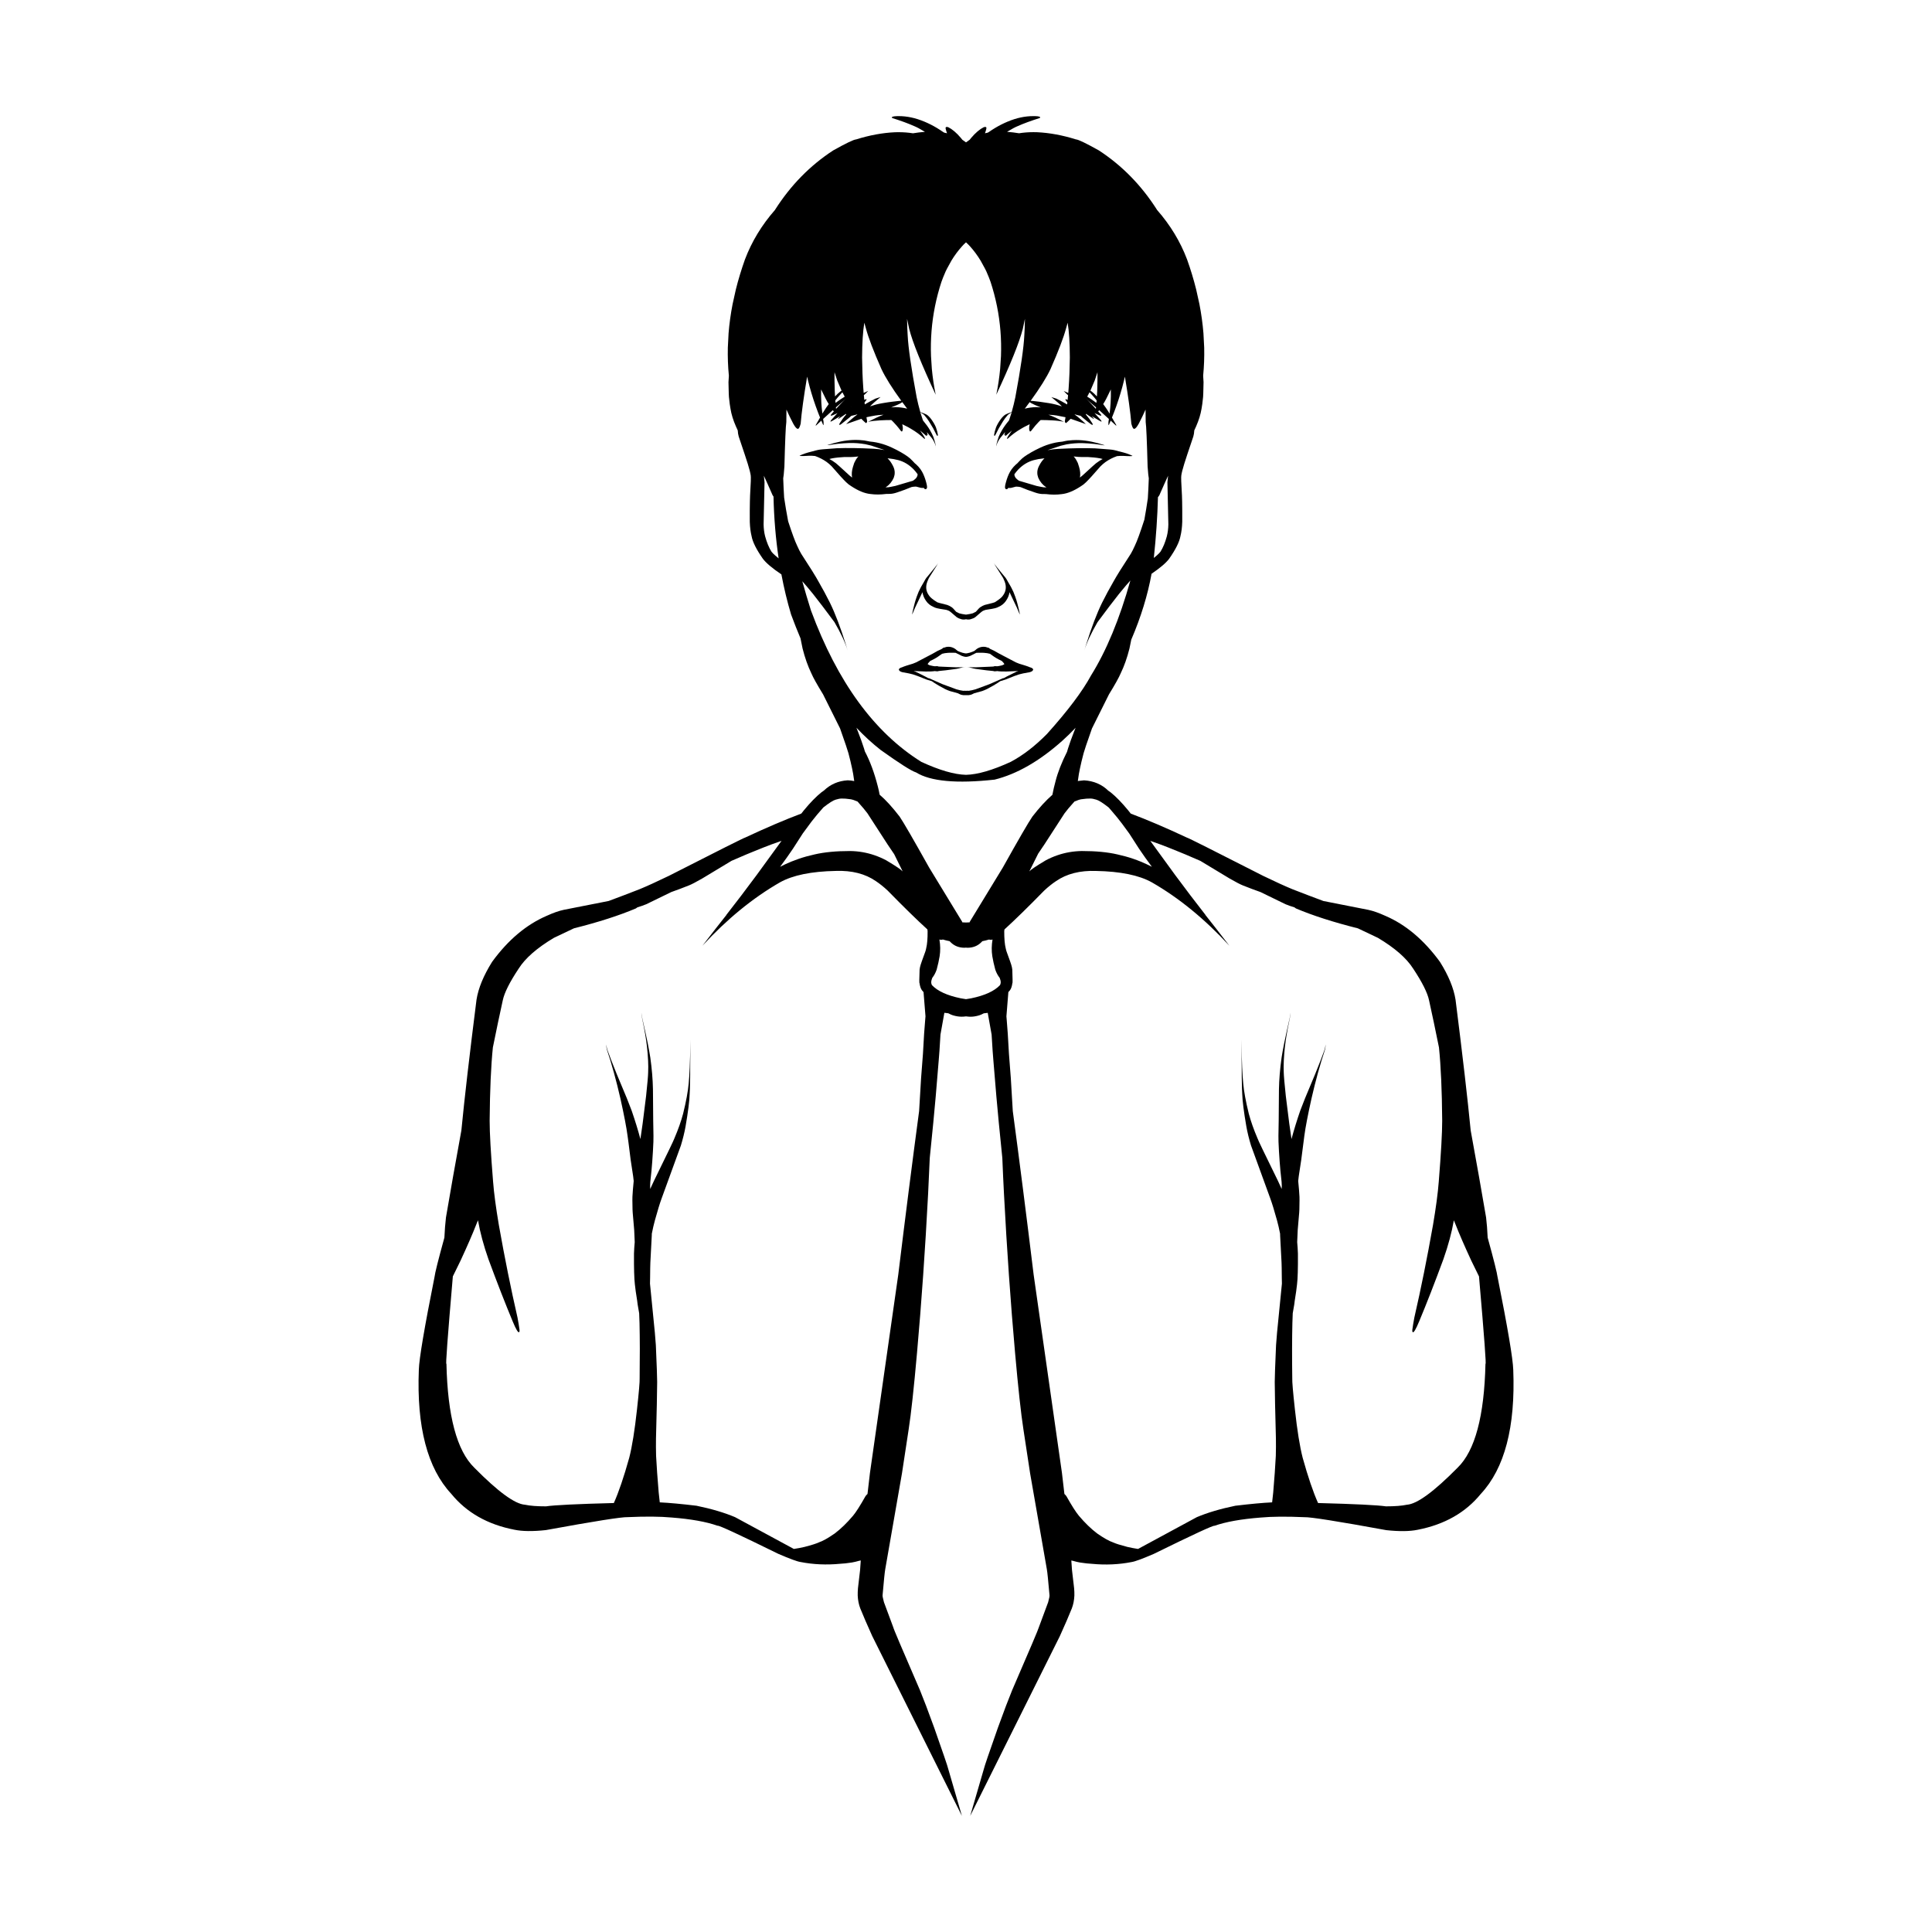 <?xml version="1.0" encoding="UTF-8"?>
<!-- Uploaded to: SVG Repo, www.svgrepo.com, Generator: SVG Repo Mixer Tools -->
<svg fill="#000000" width="800px" height="800px" version="1.1" viewBox="144 144 512 512" xmlns="http://www.w3.org/2000/svg">
 <g>
  <path d="m540.88 482.5c-0.133-1.137-1.008-4.641-2.633-10.516-0.09-2.008-0.23-3.793-0.418-5.348-1.129-6.66-2.492-14.348-4.082-23.047-0.824-8.477-2.16-20.023-4.012-34.648-0.488-3.07-1.863-6.414-4.133-10.035-4.254-5.832-9.102-9.91-14.547-12.23-1.652-0.754-3.137-1.273-4.441-1.555l-11.902-2.344c-2.543-0.941-5.266-1.977-8.176-3.113-1.898-0.777-4.484-1.957-7.762-3.539-13.219-6.742-19.965-10.125-20.238-10.152-5.512-2.582-10.469-4.703-14.875-6.359l-0.652-0.824c-1.684-2.051-3.238-3.656-4.676-4.809-0.223-0.16-0.43-0.305-0.629-0.445-1.719-1.668-3.856-2.582-6.406-2.738l-1.434 0.152c-0.078 0.012-0.152 0.031-0.23 0.043 0.188-1.422 0.371-2.512 0.547-3.266 0.258-1.242 0.586-2.621 0.988-4.133 0.141-0.574 0.879-2.762 2.215-6.551l4.5-9.023c1.602-2.606 2.633-4.461 3.098-5.555 0.934-1.918 1.711-4.117 2.336-6.598 0.188-0.887 0.344-1.668 0.477-2.344 2.559-5.961 4.352-11.785 5.379-17.469 2.281-1.555 3.844-2.879 4.66-3.973 1.727-2.465 2.723-4.465 2.996-6 0.273-1.086 0.434-2.356 0.477-3.816 0.012-2.086 0-3.887-0.031-5.402 0.02-0.316-0.062-2.094-0.238-5.328-0.027-0.836-0.02-1.359 0.023-1.57 0.098-0.664 0.355-1.684 0.781-3.055 0.32-1.055 1.121-3.461 2.394-7.215 0.141-0.461 0.227-1.008 0.262-1.637 0.16-0.336 0.32-0.688 0.484-1.066 0.719-1.629 1.195-3.188 1.438-4.676 0.148-0.812 0.266-1.676 0.352-2.59 0.082-0.395 0.141-1.879 0.18-4.457-0.031-0.57-0.066-1.133-0.105-1.691 0.238-2.461 0.332-4.945 0.277-7.453l-0.199-3.805c-0.207-2.543-0.559-5.113-1.062-7.707l-0.867-3.91c-0.652-2.621-1.453-5.266-2.406-7.938-1.797-4.758-4.457-9.141-7.977-13.152-0.012-0.023-0.027-0.051-0.039-0.078-4.109-6.445-9.23-11.672-15.367-15.676-3.414-1.91-5.445-2.887-6.09-2.922-3.527-1.105-6.949-1.738-10.266-1.898l-0.961-0.016c-1.324 0-2.606 0.098-3.836 0.293-1.031-0.168-2.078-0.301-3.148-0.383h-0.027c1.277-0.773 2.215-1.273 2.812-1.504 1.52-0.684 3.481-1.402 5.879-2.164 0.277-0.297-0.141-0.461-1.25-0.492h-0.453c-2.215-0.012-4.492 0.477-6.84 1.461-1.121 0.465-2.231 1.027-3.328 1.684-0.547 0.328-1.094 0.684-1.633 1.059l-0.305 0.176c-0.246 0.047-0.492 0.102-0.738 0.164 0.066-0.195 0.137-0.398 0.211-0.621 0.059-0.191 0.094-0.324 0.109-0.398 0.129-0.445 0.066-0.664-0.184-0.652l-0.082-0.004c-0.07-0.004-0.188 0.012-0.348 0.051l-0.816 0.477-0.836 0.637-0.852 0.793-0.867 0.953-0.391 0.488c-0.336 0.215-0.656 0.445-0.969 0.691-0.312-0.246-0.637-0.477-0.969-0.691l-0.391-0.488-0.867-0.953-0.852-0.793-0.836-0.637-0.816-0.477c-0.164-0.035-0.277-0.051-0.348-0.051l-0.082 0.004c-0.25-0.012-0.312 0.207-0.184 0.652 0.016 0.074 0.051 0.207 0.109 0.398 0.074 0.223 0.145 0.426 0.211 0.621-0.242-0.062-0.488-0.117-0.738-0.164l-0.305-0.176c-0.543-0.375-1.086-0.73-1.633-1.059-1.094-0.656-2.207-1.219-3.328-1.684-2.348-0.984-4.629-1.473-6.84-1.461l-0.449 0.008c-1.109 0.031-1.527 0.195-1.25 0.492 2.398 0.758 4.356 1.48 5.879 2.164 0.594 0.23 1.535 0.73 2.812 1.504h-0.027c-1.07 0.082-2.117 0.215-3.148 0.383-1.23-0.195-2.512-0.293-3.836-0.293l-0.961 0.016c-3.316 0.156-6.738 0.789-10.266 1.898-0.645 0.035-2.676 1.012-6.09 2.922-6.137 4.004-11.258 9.23-15.367 15.676-0.012 0.023-0.027 0.051-0.039 0.078-3.519 4.012-6.18 8.395-7.977 13.152-0.949 2.672-1.754 5.316-2.406 7.938l-0.867 3.91c-0.504 2.594-0.859 5.164-1.062 7.707l-0.195 3.797c-0.055 2.512 0.035 4.996 0.277 7.453-0.039 0.559-0.074 1.121-0.105 1.691 0.039 2.578 0.098 4.066 0.18 4.457 0.086 0.914 0.203 1.777 0.352 2.59 0.238 1.488 0.719 3.047 1.438 4.676 0.164 0.379 0.324 0.73 0.484 1.066 0.035 0.629 0.121 1.176 0.262 1.637 1.273 3.758 2.07 6.164 2.394 7.215 0.422 1.371 0.684 2.391 0.781 3.055 0.039 0.211 0.047 0.734 0.023 1.57-0.176 3.234-0.254 5.012-0.238 5.328-0.035 1.516-0.047 3.316-0.031 5.402 0.047 1.457 0.207 2.731 0.477 3.816 0.27 1.535 1.27 3.535 2.996 6 0.852 1.129 2.488 2.512 4.906 4.137 0.688 3.66 1.543 7.203 2.566 10.629 0.82 2.219 1.656 4.324 2.5 6.328 0.145 0.75 0.328 1.648 0.547 2.688 0.625 2.477 1.406 4.676 2.336 6.598 0.461 1.094 1.496 2.949 3.098 5.555l4.5 9.023c1.336 3.793 2.074 5.981 2.215 6.551 0.402 1.512 0.734 2.891 0.988 4.133 0.176 0.754 0.359 1.848 0.551 3.269-0.559-0.113-1.113-0.184-1.664-0.199h-0.113c-2.445 0.152-4.527 1.059-6.254 2.707-0.211 0.148-0.434 0.305-0.668 0.473-1.434 1.152-2.992 2.758-4.676 4.809l-0.652 0.824c-4.402 1.66-9.359 3.777-14.875 6.359-0.273 0.027-7.019 3.41-20.238 10.152-3.277 1.582-5.867 2.762-7.762 3.539-2.91 1.137-5.633 2.172-8.176 3.113l-11.902 2.344c-1.309 0.281-2.789 0.801-4.441 1.555-5.445 2.324-10.297 6.402-14.547 12.23-2.266 3.621-3.644 6.965-4.133 10.035-1.852 14.625-3.188 26.168-4.012 34.648-1.59 8.699-2.953 16.387-4.082 23.047-0.188 1.555-0.324 3.34-0.418 5.348-1.621 5.875-2.5 9.379-2.633 10.516-2.672 13.398-4.055 21.566-4.141 24.508-0.598 15.145 2.277 26.113 8.617 32.906 4.035 4.941 9.602 8.105 16.699 9.484 2.094 0.438 4.871 0.473 8.332 0.102 12.867-2.352 20.098-3.492 21.691-3.434 4.742-0.215 8.621-0.18 11.641 0.098 5.137 0.398 9.195 1.125 12.18 2.18 0.227-0.199 5.598 2.281 16.105 7.449 3.043 1.312 5 2.035 5.879 2.16 3.375 0.664 6.887 0.82 10.531 0.469 0.77-0.027 1.801-0.137 3.113-0.34 0.648-0.117 1.246-0.262 1.801-0.426 0.176-0.039 0.352-0.074 0.527-0.113-0.059 0.789-0.117 1.629-0.176 2.519l-0.562 4.816c-0.059 0.66-0.082 1.32-0.07 1.973 0.055 1.215 0.277 2.34 0.668 3.371 0.789 1.957 1.848 4.406 3.176 7.348l23.766 47.66-3.641-12.508c-0.137-0.633-1.375-4.258-3.707-10.875-1.602-4.41-2.856-7.711-3.758-9.902-4.703-10.855-7.062-16.406-7.07-16.66l-2.481-6.684c-0.293-1.074-0.41-1.711-0.355-1.91 0.324-3.769 0.559-6.055 0.703-6.852l4.43-25.391 1.773-11.645c0.645-4.148 1.383-10.914 2.215-20.297 1.191-13.344 2.168-27.387 2.938-42.121 0.164-3.121 0.309-6.297 0.438-9.516 0.25-2.398 0.562-5.519 0.938-9.367 0.375-3.738 0.855-9.25 1.438-16.535l0.191-2.461c0.102-1.645 0.191-3.082 0.27-4.328l1.031-5.766c0.273 0.027 0.621 0.07 1.043 0.125 0.215 0.117 0.434 0.227 0.648 0.32l0.539 0.207c0.848 0.254 1.621 0.379 2.324 0.375 0.281 0.016 0.684-0.016 1.184-0.082 0.496 0.066 0.898 0.098 1.199 0.094 0.699 0.004 1.473-0.121 2.324-0.375l0.539-0.207c0.215-0.094 0.434-0.203 0.648-0.32 0.422-0.055 0.766-0.098 1.043-0.125l1.031 5.766c0.078 1.246 0.168 2.684 0.27 4.328l0.191 2.461c0.586 7.285 1.066 12.797 1.438 16.535 0.375 3.848 0.688 6.969 0.938 9.367 0.129 3.223 0.273 6.394 0.438 9.516 0.77 14.738 1.75 28.777 2.938 42.121 0.832 9.383 1.57 16.148 2.215 20.297l1.773 11.645 4.43 25.391c0.145 0.797 0.379 3.082 0.703 6.852 0.055 0.203-0.062 0.84-0.355 1.91l-2.481 6.684c-0.012 0.25-2.367 5.805-7.07 16.66-0.906 2.191-2.16 5.492-3.758 9.902-2.332 6.621-3.57 10.246-3.707 10.875l-3.641 12.508 23.766-47.66c1.332-2.941 2.391-5.391 3.176-7.348 0.391-1.035 0.613-2.156 0.668-3.371 0.016-0.652-0.008-1.312-0.07-1.973l-0.562-4.816c-0.062-0.891-0.121-1.727-0.176-2.519 0.176 0.039 0.352 0.074 0.527 0.113 0.551 0.168 1.148 0.312 1.801 0.426 1.312 0.199 2.344 0.312 3.113 0.34 3.648 0.352 7.156 0.195 10.531-0.469 0.879-0.125 2.84-0.848 5.879-2.16 10.512-5.168 15.879-7.648 16.105-7.449 2.981-1.051 7.039-1.777 12.18-2.18 3.019-0.277 6.898-0.312 11.641-0.098 1.594-0.062 8.824 1.082 21.691 3.434 3.461 0.371 6.238 0.336 8.332-0.102 7.098-1.383 12.668-4.543 16.699-9.484 6.34-6.793 9.211-17.762 8.617-32.906-0.09-2.945-1.469-11.117-4.141-24.512zm-90.008-206.77c0.129-0.113 0.254-0.277 0.375-0.5 1.051-2.391 1.816-4.106 2.309-5.152-0.148 1.316-0.207 1.961-0.172 1.93l0.242 10.98c-0.023 1.141-0.16 2.188-0.402 3.141-0.445 1.645-1.008 3.004-1.688 4.078-0.176 0.242-0.504 0.578-0.984 1.004l-0.777 0.652c0.59-5.516 0.957-10.891 1.098-16.133zm-101.43 15.48c-0.484-0.426-0.812-0.762-0.988-1.004-0.676-1.074-1.238-2.434-1.688-4.078-0.246-0.953-0.379-2-0.402-3.141l0.242-10.98c0.031 0.031-0.027-0.613-0.172-1.93 0.492 1.043 1.262 2.762 2.309 5.152 0.078 0.148 0.16 0.27 0.246 0.367 0.125 5.688 0.582 11.148 1.359 16.379zm81.145 64.598c1.012-0.145 1.785-0.207 2.32-0.184 0.445-0.012 0.988 0.09 1.633 0.297 0.629 0.164 1.719 0.855 3.262 2.062 0.227 0.25 0.453 0.508 0.688 0.785 1.227 1.414 2.18 2.586 2.863 3.516 0.68 0.926 1.316 1.801 1.918 2.617 0.871 1.375 1.738 2.723 2.598 4.031 1.07 1.59 2.203 3.184 3.394 4.777-0.977-0.504-1.969-0.969-2.984-1.383-1.309-0.535-2.648-0.992-4.023-1.371l-2.086-0.516c-2.602-0.609-5.762-0.914-9.477-0.91-2.231 0.035-4.387 0.406-6.465 1.121-1.039 0.355-2.062 0.801-3.062 1.328-2.473 1.469-3.934 2.453-4.383 2.949l2.344-4.703 1.645-2.434 5.352-8.262c0.508-0.703 1.383-1.746 2.617-3.113 0.773-0.336 1.395-0.543 1.848-0.609zm5.891-104.92c0.312-0.441 0.949-1.672 1.906-3.68 0.031 1.148 0.012 2.332-0.059 3.551-0.047 0.828-0.137 1.777-0.273 2.848-0.402-0.664-0.73-1.18-0.984-1.535-0.242-0.348-0.477-0.668-0.707-0.98 0.039-0.07 0.078-0.133 0.117-0.203zm-3.508-3.379 1.141-2.668 0.73-2.199c0.023 1.234 0 2.906-0.07 5.035-0.02 0.453-0.047 0.914-0.074 1.379-0.469-0.504-0.906-0.922-1.316-1.242l-0.41-0.297c-0.004-0.004 0-0.004 0-0.008zm-0.23 0.449c0.207 0.215 0.41 0.426 0.602 0.637 0.465 0.508 0.891 1.008 1.277 1.504-0.016 0.223-0.035 0.449-0.055 0.672-0.961-0.715-1.773-1.27-2.438-1.656 0.215-0.375 0.418-0.762 0.613-1.156zm-0.91 1.68c0.188 0.184 0.43 0.414 0.738 0.695 0.547 0.453 1.184 1 1.891 1.625-0.012 0.129-0.027 0.262-0.039 0.391-0.789-0.875-1.551-1.676-2.277-2.398-0.109-0.109-0.215-0.211-0.316-0.309 0.004 0 0.004 0 0.004-0.004zm-1.422 2.191c0.016 0.02 0.027 0.039 0.043 0.055l-0.059-0.031c0.004-0.008 0.012-0.016 0.016-0.023zm-8.008-10.023c2.094-4.742 3.465-8.34 4.121-10.797 0.141-0.48 0.277-0.977 0.414-1.484 0.375 2.238 0.57 5.309 0.586 9.223-0.031 2.852-0.137 5.543-0.316 8.07-0.031 0.449-0.066 0.887-0.105 1.328l-1.211-0.543c0.387 0.41 0.609 0.641 0.668 0.691l0.496 0.441c-0.039 0.426-0.078 0.84-0.121 1.258l-0.105-0.055c-0.168-0.082-0.293-0.129-0.375-0.137h-0.027c-0.086-0.012-0.105 0.051-0.055 0.188l0.434 0.598c0.02 0.023 0.043 0.051 0.062 0.074-0.02 0.18-0.043 0.355-0.062 0.523-0.102-0.059-0.199-0.117-0.305-0.176-0.723-0.422-1.57-0.879-2.539-1.367l-1.34-0.41c1.449 1.191 2.266 1.898 2.453 2.121 0.137 0.133 0.238 0.246 0.328 0.352-0.094-0.035-0.168-0.062-0.215-0.074-0.133-0.062-0.578-0.199-1.336-0.41-0.652-0.16-1.27-0.289-1.855-0.383-1.023-0.172-1.82-0.289-2.398-0.359-0.93-0.113-1.508-0.18-1.73-0.203-0.273-0.027-0.5-0.043-0.676-0.047h-0.062c2.465-3.391 4.223-6.195 5.273-8.422zm-5.457 8.809 0.285 0.188c0.504 0.297 1.371 0.688 2.602 1.172-0.484-0.055-0.875-0.086-1.176-0.086h-0.035c-1.023 0.023-2.031 0.164-3.035 0.41 0.449-0.594 0.883-1.172 1.297-1.734 0.02 0.016 0.039 0.035 0.062 0.051zm-33.828-0.051c0.414 0.562 0.844 1.141 1.293 1.734-1-0.246-2.019-0.387-3.066-0.41l-0.16 0.004c-0.273 0.012-0.617 0.039-1.016 0.086 1.234-0.484 2.102-0.875 2.606-1.176l0.285-0.188c0.016-0.016 0.035-0.035 0.059-0.051zm-10.059-21.039c0.137 0.508 0.273 1.008 0.414 1.484 0.656 2.457 2.031 6.055 4.121 10.797 1.051 2.227 2.809 5.031 5.266 8.41h-0.062c-0.176 0.004-0.402 0.02-0.676 0.047-0.223 0.02-0.801 0.09-1.73 0.203-0.578 0.066-1.375 0.188-2.398 0.359-0.586 0.094-1.203 0.223-1.855 0.383-0.758 0.215-1.203 0.352-1.336 0.41-0.047 0.012-0.121 0.039-0.215 0.074 0.09-0.102 0.195-0.215 0.328-0.352 0.188-0.223 1.008-0.93 2.453-2.121l-1.34 0.41c-0.969 0.488-1.816 0.945-2.539 1.367-0.105 0.059-0.203 0.117-0.305 0.176-0.02-0.172-0.043-0.344-0.062-0.523 0.02-0.023 0.043-0.051 0.062-0.074l0.434-0.598c0.051-0.137 0.031-0.199-0.055-0.188h-0.027c-0.082 0.008-0.207 0.055-0.375 0.137l-0.105 0.055c-0.043-0.418-0.082-0.832-0.121-1.258l0.496-0.441c0.059-0.051 0.281-0.281 0.668-0.691l-1.211 0.543c-0.035-0.438-0.074-0.879-0.105-1.328-0.18-2.527-0.285-5.219-0.316-8.07 0.023-3.902 0.219-6.973 0.594-9.211zm-3.473 22.305c0.004 0.008 0.012 0.016 0.016 0.023l-0.059 0.031c0.016-0.02 0.027-0.035 0.043-0.055zm-1.422-2.188c-0.102 0.098-0.207 0.199-0.316 0.309-0.727 0.723-1.488 1.527-2.277 2.398-0.012-0.129-0.027-0.262-0.039-0.391 0.711-0.625 1.344-1.172 1.891-1.625 0.309-0.281 0.551-0.512 0.738-0.695l0.004 0.004zm-0.297-0.523c-0.664 0.391-1.477 0.941-2.438 1.656-0.02-0.227-0.039-0.449-0.055-0.672 0.391-0.496 0.812-0.996 1.277-1.504 0.195-0.211 0.395-0.422 0.602-0.637 0.195 0.391 0.402 0.777 0.613 1.156zm-1.984-4.277 1.141 2.668c0 0.004 0.004 0.004 0.004 0.008l-0.41 0.297c-0.41 0.32-0.852 0.738-1.316 1.242-0.027-0.465-0.055-0.926-0.074-1.379-0.07-2.129-0.094-3.801-0.07-5.035zm-2.367 6.047c0.039 0.07 0.078 0.133 0.117 0.199-0.23 0.312-0.465 0.633-0.707 0.98-0.25 0.355-0.582 0.871-0.984 1.535-0.133-1.07-0.227-2.023-0.273-2.848-0.07-1.219-0.09-2.398-0.059-3.551 0.957 2.012 1.598 3.242 1.906 3.684zm-4.578 54.953c-0.836-2.644-1.605-5.246-2.32-7.809 0.609 0.668 1.543 1.773 2.805 3.32 1.492 1.875 3.398 4.383 5.719 7.519 1.711 2.934 2.883 5.453 3.516 7.559l-0.52-1.707c-1.391-4.449-2.785-8.109-4.188-10.984-0.922-1.844-1.934-3.723-3.039-5.637-0.777-1.418-2.305-3.867-4.582-7.352-0.324-0.547-0.676-1.25-1.066-2.117-0.559-1.148-1.355-3.316-2.391-6.492-0.402-2.121-0.758-4.207-1.062-6.262-0.109-1.738-0.188-3.445-0.246-5.125 0.047-0.309 0.094-0.629 0.137-0.969 0.055-0.418 0.113-1.133 0.18-2.148 0.18-6.852 0.348-10.781 0.508-11.789l0.035-3.309c0.535 1.211 1.125 2.445 1.781 3.703 0.516 0.934 0.918 1.398 1.215 1.395 0.266 0.062 0.523-0.391 0.77-1.359 0.242-2.973 0.812-7.129 1.711-12.469 0.074 0.328 0.148 0.656 0.227 0.984l0.441 1.711c0.309 1.137 0.648 2.273 1.02 3.402 0.371 1.129 0.77 2.254 1.195 3.375 0.176 0.457 0.359 0.914 0.543 1.371-0.34 0.582-0.711 1.23-1.129 1.973-0.066 0.137-0.039 0.18 0.082 0.129 0.48-0.449 0.938-0.871 1.383-1.281 0.164 0.387 0.324 0.773 0.496 1.16 0.023 0.035 0.051 0.027 0.078-0.023 0.035-0.023 0.043-0.293 0.02-0.801-0.039-0.266-0.078-0.523-0.117-0.777 0.938-0.863 1.789-1.637 2.562-2.328 0.098 0.125 0.191 0.227 0.281 0.316l-0.684 0.785c-0.086 0.102-0.137 0.199-0.152 0.289 0.012 0.074 0.109 0.082 0.305 0.027l0.32-0.113c0.254-0.102 0.586-0.254 0.996-0.453 0.062-0.031 0.125-0.066 0.188-0.098-0.473 0.52-0.98 1.082-1.531 1.695-0.156 0.164-0.266 0.324-0.34 0.48-0.027 0.074 0.023 0.094 0.156 0.062-0.051 0.059 0.758-0.406 2.422-1.402-0.168 0.199-0.352 0.418-0.551 0.66-0.004 0.078 0.039 0.09 0.129 0.035 0.422-0.297 1.008-0.695 1.766-1.195 0.164-0.102 0.246-0.117 0.25-0.059 0.008 0.055 0 0.098-0.027 0.129-0.633 0.707-1.16 1.43-1.605 2.16l-0.164 0.277-0.031 0.121c-0.012 0.141 0.016 0.199 0.082 0.184 0.055 0.02 0.219-0.07 0.484-0.262 0.719-0.555 1.387-1.09 2.008-1.605 0.223-0.191 0.422-0.367 0.613-0.535 0.609-0.129 1.129-0.258 1.555-0.387 0.012 0.012 0.023 0.027 0.035 0.039-0.824 0.574-1.812 1.418-2.973 2.539l4.027-1.41c0.391 0.391 0.785 0.77 1.199 1.133 0.266-0.078 0.379-0.27 0.332-0.574-0.039-0.172-0.094-0.496-0.164-0.973 0.547-0.129 1.34-0.281 2.391-0.465 0.648-0.098 1.363-0.16 2.141-0.195-0.57 0.199-1.215 0.461-1.941 0.797-0.184 0.07-0.91 0.434-2.18 1.086 0.805-0.195 1.879-0.324 3.231-0.398 1.012-0.059 1.992-0.082 2.949-0.082 0.168 0.156 0.336 0.316 0.504 0.488 0.469 0.492 0.754 0.805 0.852 0.93 0.379 0.441 0.785 0.945 1.215 1.516 0.086 0.082 0.164 0.117 0.242 0.098 0.125-0.121 0.199-0.316 0.223-0.59 0.012-0.137 0.012-0.293 0-0.469 0.008-0.062-0.035-0.352-0.129-0.863 1.277 0.625 2.043 1.027 2.289 1.211 1.285 0.742 2.453 1.605 3.5 2.59 0.184 0.094 0.258 0.07 0.223-0.066-0.199-0.449-0.641-1.148-1.316-2.082 0.434 0.363 0.949 0.809 1.562 1.348 0.125 0.098 0.199 0.121 0.234 0.07 0.043-0.07 0.047-0.184 0.016-0.34 0.09 0.078 0.18 0.148 0.266 0.191l-0.27-0.824c0.031 0.031 0.059 0.059 0.09 0.09 0.988 1.141 1.559 1.891 1.711 2.254 0.301 0.527 0.473 1 0.523 1.41 0.07-0.238-0.129-1.066-0.594-2.484-0.234-0.582-0.535-1.18-0.902-1.797-0.434-0.758-1.055-1.617-1.852-2.574l-0.625-1.891c-0.023-0.09-0.047-0.172-0.07-0.262l0.973 0.648c0.625 0.734 1.059 1.309 1.301 1.723 0.727 1.191 1.105 1.82 1.137 1.891 0.121 0.211 0.41 0.777 0.867 1.695 0.074 0.141 0.129 0.227 0.16 0.25 0.07 0.035 0.121 0.039 0.152 0.004 0.031-0.031 0.051-0.098 0.051-0.191l-0.012-0.168c-0.066-0.457-0.227-1.055-0.477-1.793-0.234-0.637-0.66-1.391-1.281-2.254-0.434-0.562-0.836-0.961-1.211-1.195-0.16-0.109-0.723-0.336-1.676-0.68-0.395-1.406-0.719-2.711-0.961-3.898-1.441-7.734-2.234-13.227-2.387-16.48-0.078-1.113-0.133-2.559-0.16-4.328 0.176 0.844 0.359 1.73 0.562 2.66 0.91 3.57 3.254 9.387 7.027 17.453-0.473-2.305-0.812-4.59-1.023-6.856l-0.219-3.383c-0.082-2.246-0.035-4.469 0.141-6.672 0.355-4.406 1.227-8.734 2.617-12.98 0.293-0.824 0.609-1.617 0.949-2.383 0.141-0.418 0.707-1.504 1.695-3.254 0.824-1.363 1.75-2.609 2.766-3.746 0.301-0.355 0.672-0.727 1.102-1.113 0.426 0.387 0.797 0.758 1.105 1.105 1.02 1.137 1.941 2.383 2.766 3.746 0.988 1.754 1.555 2.836 1.695 3.254 0.34 0.766 0.656 1.562 0.949 2.383 1.391 4.246 2.262 8.57 2.617 12.98 0.176 2.203 0.223 4.43 0.141 6.672l-0.219 3.383c-0.211 2.266-0.551 4.551-1.023 6.856 3.773-8.062 6.117-13.879 7.027-17.453 0.199-0.93 0.387-1.816 0.562-2.66-0.027 1.77-0.082 3.211-0.16 4.328-0.148 3.254-0.945 8.75-2.387 16.48-0.242 1.188-0.562 2.492-0.961 3.898-0.953 0.344-1.516 0.57-1.676 0.68-0.371 0.234-0.777 0.633-1.211 1.195-0.621 0.863-1.047 1.613-1.281 2.254-0.25 0.738-0.41 1.336-0.477 1.793l-0.012 0.168c0 0.098 0.02 0.16 0.051 0.191 0.031 0.035 0.078 0.031 0.152-0.004 0.031-0.023 0.086-0.105 0.16-0.25 0.457-0.918 0.746-1.484 0.867-1.695 0.027-0.066 0.406-0.699 1.137-1.891 0.242-0.418 0.676-0.992 1.301-1.723l0.973-0.648c-0.023 0.09-0.047 0.172-0.07 0.262l-0.625 1.891c-0.801 0.957-1.418 1.816-1.852 2.574-0.367 0.617-0.672 1.215-0.902 1.797-0.465 1.418-0.664 2.246-0.594 2.484 0.051-0.414 0.223-0.883 0.523-1.41 0.156-0.363 0.727-1.113 1.711-2.254l0.09-0.09-0.273 0.828c0.082-0.047 0.172-0.113 0.266-0.191-0.031 0.156-0.027 0.27 0.016 0.34 0.031 0.051 0.109 0.027 0.234-0.07 0.613-0.535 1.129-0.98 1.562-1.348-0.676 0.934-1.117 1.633-1.316 2.082-0.035 0.137 0.039 0.156 0.223 0.066 1.047-0.984 2.215-1.848 3.5-2.59 0.246-0.18 1.012-0.586 2.289-1.211-0.094 0.508-0.141 0.801-0.129 0.863-0.012 0.176-0.012 0.332 0 0.469 0.023 0.273 0.098 0.473 0.223 0.59 0.078 0.02 0.16-0.016 0.242-0.098 0.43-0.57 0.836-1.074 1.215-1.516 0.102-0.129 0.383-0.438 0.852-0.93 0.172-0.176 0.34-0.336 0.504-0.488 0.957 0 1.934 0.023 2.949 0.082 1.348 0.07 2.426 0.203 3.231 0.398-1.27-0.652-1.996-1.016-2.18-1.086-0.727-0.336-1.371-0.598-1.941-0.797 0.777 0.035 1.492 0.098 2.141 0.195 1.047 0.184 1.844 0.34 2.391 0.465-0.07 0.477-0.125 0.801-0.164 0.973-0.043 0.305 0.066 0.496 0.332 0.574 0.414-0.363 0.812-0.742 1.199-1.133l4.027 1.41c-1.156-1.117-2.148-1.965-2.973-2.539 0.012-0.012 0.023-0.027 0.035-0.039 0.426 0.129 0.945 0.258 1.555 0.387 0.191 0.168 0.395 0.344 0.613 0.535 0.617 0.516 1.285 1.055 2.008 1.605 0.266 0.191 0.43 0.281 0.484 0.262 0.066 0.016 0.094-0.043 0.082-0.184l-0.031-0.121-0.168-0.273c-0.445-0.73-0.973-1.453-1.594-2.16-0.027-0.031-0.035-0.074-0.027-0.129 0-0.062 0.086-0.043 0.25 0.059 0.758 0.496 1.344 0.895 1.766 1.195 0.09 0.055 0.129 0.039 0.129-0.035-0.195-0.242-0.379-0.461-0.551-0.66 1.664 0.992 2.469 1.461 2.422 1.402 0.133 0.031 0.184 0.012 0.156-0.062-0.07-0.156-0.184-0.312-0.34-0.48-0.551-0.617-1.062-1.18-1.531-1.695 0.062 0.031 0.125 0.066 0.188 0.098 0.41 0.203 0.742 0.352 0.996 0.453l0.32 0.113c0.191 0.059 0.293 0.051 0.305-0.027-0.016-0.09-0.066-0.188-0.152-0.289l-0.684-0.785c0.09-0.09 0.18-0.195 0.281-0.316 0.773 0.691 1.625 1.465 2.562 2.328-0.035 0.254-0.074 0.512-0.117 0.777-0.023 0.512-0.016 0.777 0.02 0.801 0.027 0.047 0.055 0.055 0.078 0.023 0.172-0.387 0.332-0.773 0.496-1.16 0.445 0.41 0.902 0.836 1.383 1.281 0.121 0.051 0.152 0.008 0.082-0.129-0.414-0.738-0.789-1.391-1.129-1.973 0.184-0.457 0.367-0.914 0.543-1.371 0.43-1.121 0.828-2.246 1.195-3.375 0.371-1.129 0.707-2.262 1.02-3.402l0.441-1.711c0.082-0.328 0.152-0.656 0.227-0.984 0.898 5.34 1.469 9.496 1.711 12.469 0.246 0.969 0.504 1.422 0.77 1.359 0.293 0.004 0.699-0.461 1.215-1.395 0.656-1.262 1.246-2.492 1.781-3.703l0.035 3.309c0.156 1.008 0.328 4.938 0.508 11.789 0.066 1.016 0.129 1.73 0.18 2.148 0.047 0.34 0.09 0.66 0.137 0.969-0.062 1.746-0.145 3.516-0.258 5.324-0.266 1.855-0.574 3.734-0.918 5.641-1.102 3.41-1.941 5.719-2.527 6.914-0.387 0.863-0.742 1.57-1.066 2.117-2.277 3.484-3.805 5.934-4.582 7.352-1.105 1.914-2.121 3.793-3.039 5.637-1.402 2.875-2.797 6.535-4.188 10.984l-0.52 1.707c0.633-2.106 1.805-4.625 3.516-7.559 2.32-3.137 4.227-5.644 5.719-7.519 1.391-1.707 2.383-2.871 2.981-3.512-2.859 10.195-6.332 18.582-10.418 25.148-2.285 4.223-6.184 9.398-11.695 15.527-3.164 3.207-6.367 5.672-9.609 7.391-4.816 2.211-8.762 3.356-11.84 3.43-3.082-0.074-7.027-1.219-11.832-3.43-12.484-7.801-22.227-21.156-29.23-40.066zm-2.203 59.051 2.32-3.144c0.914-1.191 1.969-2.449 3.148-3.769 1.539-1.203 2.625-1.891 3.254-2.059 0.645-0.207 1.188-0.305 1.633-0.297 0.535-0.023 1.309 0.039 2.32 0.184 0.453 0.066 1.07 0.27 1.852 0.609 1.234 1.371 2.109 2.414 2.617 3.113l5.352 8.262 1.742 2.578c0.656 1.312 1.402 2.824 2.246 4.559-0.449-0.5-1.91-1.48-4.383-2.949-1-0.527-2.023-0.973-3.062-1.328-2.078-0.715-4.234-1.09-6.465-1.121-3.715-0.004-6.875 0.301-9.477 0.91l-2.086 0.516c-1.375 0.383-2.715 0.84-4.023 1.371-1.016 0.414-2.012 0.875-2.984 1.383 1.191-1.594 2.324-3.184 3.394-4.777 0.859-1.309 1.73-2.66 2.602-4.039zm32.723 30.398c-0.074 0.375-0.156 0.68-0.242 0.914-0.812 2.219-1.219 3.363-1.219 3.43-0.152 0.473-0.246 0.922-0.289 1.344-0.094 2.445-0.102 3.621-0.027 3.523 0.125 0.902 0.352 1.559 0.676 1.965 0.125 0.156 0.258 0.305 0.395 0.449l0.516 6.422c-0.023 0.281-0.051 0.57-0.074 0.867-0.188 1.965-0.387 4.988-0.598 9.07l-0.496 6.457c-0.16 2.848-0.336 5.754-0.52 8.711-1.773 13.242-3.617 27.691-5.527 43.355l-7.5 52.531-0.652 5.586c-0.238 0.215-0.422 0.418-0.539 0.602-1.422 2.523-2.519 4.246-3.301 5.176-1.598 1.891-3.207 3.453-4.832 4.684-1.773 1.234-3.184 2.027-4.231 2.375-0.645 0.309-1.898 0.707-3.766 1.191-0.898 0.215-1.852 0.395-2.848 0.543l-15.578-8.426c-2.828-1.195-6.231-2.203-10.203-3.023-4.004-0.48-7.25-0.777-9.75-0.898-0.098-0.723-0.191-1.594-0.289-2.617-0.32-3.734-0.547-6.969-0.688-9.707-0.043-1.641-0.051-3.168-0.027-4.59 0.191-7.106 0.297-12.102 0.312-14.988 0.004-1.02-0.109-4.266-0.348-9.742-0.035-0.691-0.125-1.805-0.266-3.332l-1.289-12.984 0.031-1.594 0.027-2.519 0.039-1.477c0.008-0.48 0.133-2.867 0.375-7.16l0.012-0.496c0.266-1.34 0.539-2.535 0.828-3.57 0.703-2.547 1.293-4.473 1.773-5.773l5.109-14.039c0.539-1.781 0.949-3.453 1.23-5.023 0.68-3.945 1.043-6.816 1.09-8.625 0.098-0.816 0.164-5.633 0.203-14.453l-0.02 1.098c-0.07 4.883-0.223 8.434-0.453 10.648-0.18 2.047-0.668 4.699-1.469 7.949-0.539 2.023-1.312 4.207-2.316 6.547-0.086 0.336-1.883 4.07-5.383 11.195-0.367 0.789-0.707 1.523-1.016 2.203-0.02-0.379-0.031-0.68-0.023-0.891 0.008-0.438 0.023-0.758 0.043-0.961 0.246-2.137 0.418-3.941 0.52-5.414 0.141-1.91 0.242-3.668 0.305-5.273 0.012-0.223 0.016-0.742 0.016-1.566-0.043-2.25-0.066-3.625-0.07-4.133-0.016-3.594-0.035-6.32-0.066-8.184-0.051-2.637-0.281-5.43-0.695-8.367-0.152-1.012-0.383-2.293-0.691-3.848-0.281-1.395-0.797-3.734-1.539-7.027-0.035-0.145-0.082-0.469-0.141-0.969v0.051c0.016 0.305 0.039 0.559 0.078 0.762 0.492 2.387 0.82 4.109 0.988 5.164 0.156 0.918 0.293 1.883 0.41 2.894 0.301 2.684 0.406 4.961 0.32 6.828-0.016 0.938-0.199 3.035-0.547 6.289l-0.918 7.328-0.59 4.086c-0.625-2.352-1.395-4.859-2.324-7.551l-1.27-3.262c-2.172-5.144-3.543-8.484-4.109-10.012l-1.074-2.875c-0.094-0.289-0.18-0.742-0.258-1.359l0.004 0.129c0 0.383 0.047 0.781 0.141 1.191 1.312 3.922 2.508 8.254 3.59 12.992 0.973 4.383 1.605 7.68 1.895 9.887 0.059 0.301 0.336 2.438 0.828 6.406l0.652 4.297c0.051 0.434 0.102 0.852 0.148 1.266-0.176 1.773-0.289 3.172-0.336 4.188-0.023 0.109-0.016 1.23 0.027 3.359 0.02 0.461 0.035 0.734 0.043 0.824l0.395 4.609c0.035 0.973 0.082 2.047 0.141 3.219-0.094 0.988-0.156 2-0.195 3.035-0.023 3.938 0.055 6.656 0.234 8.156 0.102 1.02 0.305 2.469 0.613 4.356 0.047 0.445 0.086 0.762 0.117 0.941l0.41 2.375c0.059 1.309 0.09 2.172 0.094 2.59 0.098 4.106 0.105 8.988 0.031 14.66 0.043 0.863-0.191 3.617-0.703 8.262-0.605 5.535-1.289 9.793-2.051 12.766-1.434 5.137-2.793 9.137-4.082 12.008-9.789 0.254-15.785 0.547-17.977 0.879-2.371 0.004-4.231-0.141-5.582-0.43-2.668-0.18-7.144-3.457-13.43-9.824-4.606-4.481-7.062-13.668-7.375-27.566-0.262 0.789 0.305-6.926 1.699-23.125l2.055-4.199c1.797-3.883 3.184-7.062 4.148-9.547 0.16-0.363 0.312-0.738 0.461-1.121 0.555 3.203 1.48 6.644 2.773 10.324 2.293 6.215 4.43 11.695 6.41 16.445 0.906 2.188 1.484 3.141 1.734 2.859 0.098-0.145 0.125-0.352 0.086-0.621-0.117-0.898-0.293-1.969-0.527-3.207-1.754-7.648-3.402-15.832-4.949-24.551-0.785-4.644-1.297-8.473-1.527-11.48-0.609-7.582-0.914-12.965-0.91-16.152 0.066-8.059 0.352-14.531 0.855-19.426 0.941-4.652 1.812-8.809 2.621-12.465 0.414-2.008 1.816-4.812 4.207-8.41 1.762-2.785 4.883-5.508 9.359-8.172l5.301-2.516c6.512-1.637 11.984-3.398 16.422-5.277 0.129-0.094 0.262-0.188 0.391-0.285 0.898-0.27 1.688-0.547 2.363-0.828l6.621-3.223c1.453-0.508 3-1.09 4.652-1.75 0.672-0.258 1.852-0.871 3.535-1.836 2.754-1.668 5.336-3.227 7.766-4.684 3.094-1.348 5.188-2.234 6.277-2.652 1.59-0.648 2.988-1.203 4.199-1.656l2.785-0.992c-1.875 2.602-4.074 5.625-6.602 9.07-2.805 3.789-5.473 7.297-8.004 10.527-0.008 0.023-0.012 0.043-0.016 0.062-1.652 2.07-3.758 4.777-6.336 8.133 6.527-7.082 13.375-12.68 20.543-16.793 3.394-1.898 8.324-2.906 14.793-3.027 4.254-0.152 7.801 0.75 10.633 2.715 0.992 0.66 2.019 1.48 3.078 2.461 4.281 4.375 7.797 7.812 10.559 10.324 0.02 0.148 0.039 0.297 0.059 0.449 0.016 1.996-0.113 3.508-0.375 4.543zm19.566 9.773c-1.5 1.59-4.047 2.754-7.637 3.496-0.461 0.086-0.922 0.164-1.387 0.23-0.465-0.066-0.926-0.145-1.387-0.23-3.594-0.738-6.137-1.906-7.637-3.496-0.211-0.402-0.246-0.852-0.102-1.348 0.113-0.375 0.18-0.57 0.195-0.586 0.473-0.586 0.859-1.305 1.16-2.168 0.352-1.305 0.613-2.492 0.789-3.566 0.223-1.426 0.199-2.898-0.062-4.422 0.285 0.105 0.594 0.109 0.93 0.008 0.598 0.188 1.188 0.332 1.773 0.441 0.102 0.105 0.207 0.215 0.316 0.324 0.473 0.461 1.004 0.812 1.602 1.047 0.297 0.117 0.609 0.207 0.941 0.27l0.504 0.07c0.445 0.035 0.73 0.039 0.855 0.008 0.035 0 0.078-0.012 0.121-0.02 0.039 0.008 0.082 0.02 0.121 0.023 0.125 0.031 0.41 0.027 0.855-0.008l0.504-0.07c0.328-0.062 0.645-0.152 0.941-0.27 0.594-0.234 1.129-0.586 1.602-1.047 0.109-0.113 0.215-0.219 0.316-0.324 0.586-0.109 1.176-0.254 1.773-0.441 0.336 0.102 0.645 0.098 0.93-0.008-0.262 1.52-0.285 2.992-0.062 4.422 0.172 1.07 0.438 2.258 0.789 3.566 0.301 0.859 0.688 1.582 1.16 2.168 0.016 0.016 0.082 0.211 0.195 0.586 0.145 0.492 0.109 0.941-0.102 1.344zm0.734-31.148-8.738 14.34c-0.02 0.059-0.031 0.117-0.051 0.176l-0.969 0.043-0.973-0.043c-0.02-0.059-0.031-0.117-0.051-0.176l-8.738-14.34c-4.195-7.504-6.805-12.008-7.828-13.512-1.926-2.5-3.688-4.43-5.293-5.801-0.141-0.773-0.301-1.516-0.488-2.219-0.93-3.625-2.07-6.703-3.426-9.254-0.074-0.25-0.145-0.508-0.219-0.754-0.457-1.426-0.988-2.894-1.582-4.406-0.105-0.289-0.254-0.664-0.441-1.113 2.031 2.148 4.168 4.117 6.414 5.883 5.055 3.606 8.184 5.594 9.395 5.961 3.832 2.375 10.77 3.012 20.82 1.906 5.898-1.465 11.879-4.898 17.934-10.297 1.211-1.086 2.383-2.234 3.519-3.434-0.184 0.441-0.328 0.809-0.434 1.094-0.598 1.512-1.125 2.981-1.582 4.406-0.082 0.277-0.164 0.566-0.246 0.848-1.43 2.84-2.445 5.43-3.039 7.762-0.34 1.219-0.617 2.434-0.844 3.644-1.707 1.488-3.473 3.406-5.301 5.773-1.035 1.5-3.644 6.004-7.84 13.512zm127.91 131.46c-0.312 13.898-2.769 23.09-7.375 27.566-6.285 6.367-10.762 9.641-13.43 9.824-1.352 0.289-3.211 0.434-5.582 0.43-2.195-0.328-8.188-0.621-17.977-0.879-1.289-2.871-2.652-6.871-4.082-12.008-0.762-2.977-1.449-7.231-2.051-12.766-0.512-4.644-0.746-7.398-0.703-8.262-0.078-5.668-0.066-10.555 0.031-14.66 0.004-0.418 0.035-1.281 0.094-2.59l0.41-2.375c0.031-0.18 0.07-0.496 0.117-0.941 0.309-1.883 0.512-3.336 0.613-4.356 0.184-1.5 0.262-4.219 0.234-8.156-0.039-1.035-0.102-2.047-0.195-3.035 0.059-1.172 0.105-2.246 0.141-3.219l0.395-4.609c0.008-0.09 0.023-0.363 0.043-0.824 0.043-2.129 0.051-3.25 0.027-3.359-0.047-1.016-0.16-2.414-0.336-4.188 0.047-0.41 0.098-0.832 0.148-1.266l0.652-4.297c0.496-3.969 0.77-6.106 0.828-6.406 0.289-2.207 0.922-5.5 1.895-9.887 1.082-4.738 2.281-9.066 3.59-12.992 0.094-0.41 0.137-0.809 0.141-1.191l0.004-0.129c-0.078 0.617-0.164 1.07-0.258 1.359l-1.074 2.875c-0.566 1.527-1.938 4.867-4.109 10.012l-1.27 3.262c-0.93 2.688-1.695 5.199-2.324 7.551l-0.59-4.086-0.918-7.328c-0.348-3.254-0.527-5.352-0.547-6.289-0.086-1.867 0.02-4.144 0.32-6.828 0.117-1.012 0.254-1.977 0.41-2.894 0.168-1.055 0.496-2.777 0.988-5.164 0.039-0.203 0.062-0.457 0.078-0.762v-0.051c-0.055 0.5-0.102 0.824-0.141 0.969-0.742 3.293-1.254 5.633-1.539 7.027-0.309 1.555-0.543 2.84-0.691 3.848-0.414 2.941-0.645 5.731-0.695 8.367-0.027 1.859-0.051 4.59-0.066 8.184-0.004 0.504-0.027 1.883-0.07 4.133 0 0.824 0.004 1.348 0.016 1.566 0.062 1.609 0.164 3.367 0.305 5.273 0.102 1.473 0.273 3.273 0.52 5.414 0.02 0.203 0.035 0.523 0.043 0.961 0.008 0.211-0.004 0.512-0.023 0.891-0.312-0.68-0.652-1.414-1.016-2.203-3.504-7.125-5.297-10.859-5.383-11.195-1.004-2.344-1.773-4.523-2.316-6.547-0.801-3.25-1.289-5.898-1.469-7.949-0.234-2.215-0.387-5.762-0.453-10.648l-0.02-1.098c0.039 8.82 0.105 13.637 0.203 14.453 0.047 1.805 0.41 4.68 1.09 8.625 0.281 1.566 0.691 3.242 1.23 5.023l5.109 14.039c0.48 1.301 1.07 3.227 1.773 5.773 0.289 1.035 0.566 2.231 0.828 3.57l0.012 0.496c0.242 4.293 0.367 6.68 0.375 7.16l0.039 1.477 0.027 2.519 0.031 1.594-1.289 12.984c-0.141 1.527-0.23 2.641-0.266 3.332-0.238 5.473-0.355 8.723-0.348 9.742 0.016 2.887 0.121 7.883 0.312 14.988 0.023 1.422 0.016 2.949-0.027 4.59-0.141 2.738-0.367 5.977-0.688 9.707-0.098 1.023-0.191 1.895-0.289 2.617-2.5 0.117-5.75 0.418-9.75 0.898-3.973 0.82-7.371 1.828-10.203 3.023l-15.578 8.426c-0.996-0.152-1.949-0.332-2.848-0.543-1.867-0.488-3.121-0.883-3.766-1.191-1.047-0.348-2.461-1.141-4.231-2.375-1.621-1.23-3.234-2.789-4.832-4.684-0.781-0.93-1.879-2.652-3.301-5.176-0.117-0.184-0.301-0.387-0.539-0.602l-0.652-5.586-7.5-52.531c-1.91-15.668-3.75-30.117-5.527-43.355-0.188-2.957-0.359-5.863-0.52-8.711l-0.496-6.457c-0.215-4.082-0.414-7.106-0.598-9.07-0.027-0.297-0.051-0.586-0.074-0.867l0.516-6.422c0.137-0.145 0.27-0.297 0.395-0.449 0.328-0.406 0.551-1.062 0.676-1.965 0.074 0.098 0.062-1.078-0.027-3.523-0.039-0.426-0.137-0.875-0.289-1.344 0-0.066-0.406-1.211-1.219-3.43-0.086-0.234-0.164-0.539-0.242-0.914-0.262-1.035-0.391-2.547-0.387-4.531 0.02-0.152 0.039-0.301 0.059-0.449 2.762-2.512 6.281-5.949 10.559-10.324 1.059-0.98 2.082-1.801 3.078-2.461 2.836-1.965 6.379-2.867 10.633-2.715 6.465 0.121 11.398 1.129 14.793 3.027 7.168 4.109 14.016 9.707 20.543 16.793-2.578-3.356-4.684-6.062-6.336-8.133-0.004-0.02-0.008-0.039-0.016-0.062-2.531-3.231-5.199-6.738-8.004-10.527-2.527-3.445-4.727-6.469-6.602-9.07l2.785 0.992c1.207 0.453 2.609 1.004 4.199 1.656 1.094 0.422 3.188 1.305 6.277 2.652 2.43 1.457 5.012 3.016 7.766 4.684 1.684 0.965 2.863 1.578 3.535 1.836 1.652 0.66 3.199 1.242 4.652 1.75l6.621 3.223c0.676 0.281 1.465 0.559 2.363 0.828 0.129 0.094 0.266 0.191 0.391 0.285 4.438 1.879 9.91 3.641 16.422 5.277l5.301 2.516c4.477 2.664 7.594 5.387 9.359 8.172 2.391 3.598 3.793 6.402 4.207 8.41 0.809 3.656 1.684 7.812 2.621 12.465 0.504 4.894 0.793 11.367 0.855 19.426 0 3.188-0.301 8.57-0.91 16.152-0.23 3.008-0.738 6.832-1.527 11.48-1.543 8.719-3.191 16.902-4.949 24.551-0.234 1.238-0.41 2.309-0.527 3.207-0.039 0.266-0.012 0.473 0.086 0.621 0.25 0.281 0.828-0.672 1.734-2.859 1.984-4.75 4.121-10.23 6.41-16.445 1.297-3.68 2.219-7.117 2.773-10.324 0.148 0.383 0.301 0.758 0.461 1.121 0.969 2.484 2.352 5.664 4.148 9.547l2.055 4.199c1.406 16.191 1.973 23.902 1.711 23.113z"/>
  <path d="m410.48 273.55c0.082 0.07 0.168 0.094 0.258 0.094-0.027 0.094-0.055 0.18-0.078 0.273l0.078-0.242c0.004-0.008 0.008-0.02 0.012-0.027 0.121-0.008 0.25-0.074 0.387-0.215 0.039-0.039 0.086-0.105 0.129-0.191 0.008 0.004 0.012 0.012 0.02 0.02 0.07 0.047 0.168 0.07 0.293 0.07 0.105 0 0.262-0.02 0.473-0.062 0.359-0.102 0.652-0.176 0.879-0.234 0.141-0.035 0.25-0.059 0.34-0.078l0.656 0.039c0.156 0.016 0.336 0.047 0.539 0.094 0.508 0.195 1.105 0.438 1.801 0.719 0.395 0.145 1.062 0.379 2 0.699 0.684 0.238 1.309 0.375 1.879 0.406 0.23 0.016 0.57 0.02 1.012 0.016 1.48 0.191 2.879 0.199 4.195 0.016 1.52-0.152 3.215-0.848 5.098-2.09 0.457-0.262 0.91-0.621 1.367-1.074 0.746-0.723 2.016-2.117 3.805-4.184 0.41-0.414 0.852-0.797 1.324-1.145 0.914-0.652 1.938-1.176 3.062-1.574 0.312-0.035 0.613-0.062 0.883-0.07 0.203-0.008 0.438-0.008 0.699 0 0.562 0.031 0.969 0.051 1.219 0.062 0.184 0.008 0.395 0.012 0.633 0.008 0.391 0.008 0.617-0.023 0.68-0.086-0.828-0.41-1.906-0.777-3.234-1.102-0.141-0.031-0.277-0.062-0.406-0.094-0.379-0.121-0.789-0.23-1.238-0.324-0.277-0.062-0.684-0.121-1.227-0.168l-3.812-0.289c-2.781-0.102-6.027-0.055-9.742 0.141-0.738 0.02-1.695 0.133-2.863 0.34l3.519-1.176c0.504-0.129 1.023-0.25 1.559-0.367 1.398-0.242 2.789-0.352 4.172-0.324 0.945 0.027 1.984 0.102 3.121 0.215 0.578 0.059 1.395 0.176 2.453 0.348 0.168 0.02 0.285 0.02 0.359 0.004-2.461-0.82-4.727-1.277-6.801-1.367l-0.77-0.016c-0.535-0.008-1.277 0.039-2.219 0.141-0.363 0.047-0.758 0.121-1.188 0.223-0.047 0.004-0.129 0.023-0.25 0.055-0.324 0.027-0.648 0.066-0.973 0.113-0.559 0.082-1.109 0.191-1.656 0.328l-0.816 0.227c-0.543 0.164-1.078 0.355-1.613 0.574-0.375 0.145-1.059 0.465-2.059 0.965-1.656 0.867-2.856 1.625-3.59 2.269-0.5 0.477-0.918 0.902-1.258 1.285l-0.367 0.305-0.605 0.609-0.527 0.652-0.445 0.695c-0.422 0.762-0.785 1.695-1.082 2.805-0.137 0.461-0.215 0.855-0.23 1.18-0.012 0.066 0.004 0.191 0.051 0.375 0.02 0.043 0.055 0.098 0.098 0.137zm19.305-8.465c0.266 0.016 0.512 0.027 0.734 0.027 0.824-0.012 1.395-0.012 1.715 0 0.691 0.035 1.262 0.078 1.703 0.129 0.527 0.051 1.062 0.129 1.602 0.23 0.215 0.047 0.414 0.094 0.598 0.148 0.023 0.004 0.051 0.016 0.078 0.023-0.008 0.004-0.012 0.004-0.02 0.008-0.457 0.223-1.031 0.59-1.727 1.109-0.027-0.012-1.211 1.055-3.543 3.199l-0.727 0.598c0.148-0.891 0.074-1.832-0.234-2.828-0.094-0.332-0.203-0.684-0.336-1.047-0.348-0.699-0.559-1.082-0.637-1.152l-0.223-0.297c-0.082-0.098-0.164-0.188-0.246-0.27 0.348 0.043 0.766 0.082 1.262 0.121zm-16.957 4.59c0.32-0.445 0.66-0.867 1.023-1.254 1.215-1.246 2.578-2.07 4.086-2.477 0.855-0.223 1.688-0.375 2.492-0.445l0.367-0.027c-0.523 0.465-1.004 1.133-1.445 2.008-0.359 0.684-0.508 1.375-0.449 2.07-0.02 0.117 0.062 0.465 0.242 1.051l0.395 0.754 0.473 0.664 0.551 0.578 0.629 0.488 0.156 0.09c-0.262-0.008-0.527-0.016-0.797-0.039-0.23-0.023-0.848-0.145-1.848-0.359-1.969-0.594-3.527-1.055-4.68-1.379-0.375-0.277-0.629-0.492-0.766-0.648-0.254-0.293-0.398-0.609-0.43-0.949-0.004-0.047 0-0.086 0-0.125z"/>
  <path d="m400.07 320.73c-0.027-0.004-0.047-0.004-0.07-0.008 0.023-0.004 0.055-0.004 0.074-0.008h-0.023c-0.012 0.004-0.035 0.008-0.051 0.008-0.02 0-0.039-0.004-0.055-0.004h-0.023c0.02 0 0.051 0.004 0.074 0.008-0.023 0.004-0.047 0.004-0.07 0.008l-0.07 0.008-0.051 0.004c0.035-0.004 0.07-0.008 0.102-0.012 0.035-0.004 0.062-0.004 0.09-0.008 0.031 0.004 0.055 0.004 0.09 0.008 0.031 0.004 0.066 0.008 0.102 0.012l-0.051-0.004z"/>
  <path d="m391.96 262.49v0.141l0.004-0.031v-0.211l-0.008-0.07h-0.004v0.035c0.008 0.047 0.008 0.094 0.008 0.137z"/>
  <path d="m408.04 262.59v0.031-0.066l0.004-0.066v-0.07l0.004-0.066v-0.035l-0.008 0.07v0.035l-0.004 0.031v0.102z"/>
  <path d="m390.03 323.65v0.004l0.004 0.004z"/>
  <path d="m409.96 323.65-0.004 0.008 0.004-0.004h0.004v-0.004z"/>
  <path d="m416.84 320.8c-0.102-0.051-0.211-0.102-0.336-0.145-0.234-0.102-1.039-0.355-2.406-0.766-0.332-0.117-0.629-0.234-0.883-0.355l-4.398-2.309c-0.969-0.582-1.781-1.008-2.445-1.277-0.141-0.094-0.254-0.184-0.336-0.266-0.031-0.027-0.141-0.051-0.32-0.074-0.203-0.082-0.367-0.133-0.488-0.156-0.629-0.117-1.227-0.051-1.801 0.203-0.191 0.078-0.398 0.195-0.617 0.348-0.199 0.172-0.383 0.328-0.559 0.473-0.281 0.133-0.473 0.219-0.566 0.254-0.496 0.199-0.965 0.328-1.402 0.398-0.086 0.016-0.184 0.023-0.281 0.027-0.098-0.004-0.195-0.012-0.289-0.027-0.438-0.066-0.906-0.199-1.402-0.398-0.094-0.035-0.285-0.121-0.566-0.254-0.176-0.145-0.359-0.301-0.559-0.473-0.219-0.152-0.422-0.27-0.617-0.348-0.57-0.254-1.172-0.32-1.801-0.203-0.121 0.023-0.281 0.078-0.488 0.156-0.18 0.02-0.289 0.047-0.32 0.074-0.082 0.082-0.195 0.168-0.336 0.266-0.664 0.27-1.477 0.695-2.445 1.277l-4.398 2.309c-0.254 0.121-0.551 0.238-0.883 0.355-1.371 0.41-2.172 0.664-2.406 0.766-0.125 0.043-0.234 0.094-0.336 0.145-0.164 0.039-0.324 0.09-0.473 0.16-0.27 0.125-0.426 0.262-0.461 0.41-0.055 0.137 0.043 0.309 0.297 0.52 0.152 0.102 0.363 0.188 0.633 0.254 1.352 0.227 2.277 0.422 2.785 0.578 0.484 0.156 0.895 0.297 1.227 0.422 1.266 0.52 2.059 0.836 2.383 0.945 0.5 0.176 0.969 0.32 1.41 0.438 0.184 0.137 0.387 0.281 0.625 0.434 0.586 0.398 1.547 0.949 2.883 1.652 0.441 0.211 0.863 0.383 1.266 0.527l2.102 0.578c0.441 0.227 0.75 0.367 0.914 0.41 0.371 0.105 0.793 0.137 1.258 0.098 0.465 0.039 0.883 0.008 1.258-0.098 0.168-0.043 0.477-0.184 0.914-0.41l2.102-0.578c0.402-0.141 0.824-0.316 1.266-0.527 1.336-0.703 2.297-1.254 2.883-1.652 0.238-0.156 0.438-0.297 0.625-0.434 0.441-0.117 0.91-0.262 1.41-0.438 0.32-0.109 1.117-0.426 2.383-0.945 0.332-0.125 0.742-0.266 1.227-0.422 0.508-0.16 1.438-0.352 2.785-0.578 0.27-0.07 0.48-0.156 0.629-0.254 0.25-0.211 0.352-0.383 0.297-0.52-0.035-0.148-0.191-0.285-0.461-0.41-0.152-0.07-0.312-0.117-0.477-0.16zm-3.453 1.199c-0.242 0.098-1.074 0.512-2.496 1.238l-1.027 0.555 0.098-0.129c-0.414 0.199-1.66 0.75-3.742 1.648l-3.629 1.34c-0.062 0.02-0.121 0.035-0.188 0.055-0.59 0.172-1.133 0.293-1.633 0.352-0.078 0.008-0.141 0.012-0.188 0.008l-0.211-0.023c-0.023-0.004-0.066-0.004-0.121 0l-0.25 0.039-0.25-0.035c-0.055-0.004-0.098-0.004-0.121 0l-0.211 0.023c-0.047 0-0.109 0-0.188-0.008-0.5-0.062-1.043-0.18-1.633-0.352-0.066-0.02-0.125-0.035-0.188-0.055l-3.629-1.34c-2.078-0.898-3.328-1.445-3.742-1.648l0.098 0.129-1.027-0.555c-1.422-0.73-2.258-1.145-2.496-1.238-0.191-0.074-0.355-0.133-0.496-0.176l3.195 0.129c1.133 0 1.828-0.02 2.09-0.066 0.113-0.02 0.195-0.035 0.254-0.047 0.34 0.043 0.578 0.062 0.711 0.066 0.055 0 0.109-0.004 0.16-0.016 0.137-0.043 0.238-0.066 0.305-0.074 0.301-0.012 0.898-0.074 1.797-0.184 1.355-0.164 2.285-0.285 2.793-0.371 0.184-0.027 0.383-0.066 0.602-0.117l1.156-0.301c0.199-0.043 0.363-0.07 0.492-0.082-0.168 0.02-0.32 0.031-0.453 0.039l-0.973 0.035c-0.184 0.008-0.434 0.008-0.75 0.004l-3.621-0.152c-0.707-0.031-1.031-0.047-0.977-0.047-0.141-0.008-0.199-0.012-0.18-0.012l-0.258-0.078c-0.059-0.012-0.094-0.016-0.105-0.016h-0.004l-0.625 0.027c-0.242-0.031-0.398-0.051-0.465-0.066-0.621-0.109-1.012-0.219-1.18-0.332-0.109-0.062-0.191-0.125-0.258-0.188 0.156-0.246 0.391-0.523 0.691-0.82 0.66-0.312 1.16-0.57 1.492-0.773 0.168-0.078 0.723-0.457 1.652-1.129 0.379-0.086 0.633-0.141 0.758-0.164 0.301-0.047 0.598-0.078 0.895-0.094 0.453-0.023 1.105-0.023 1.934 0 0.105 0.051 0.227 0.109 0.375 0.184l1.277 0.641c0.203 0.078 0.391 0.133 0.57 0.176 0.121 0.031 0.234 0.051 0.344 0.062 0.008 0 0.02 0.004 0.027 0.004 0.023 0.004 0.043 0 0.066 0.004 0.027 0.004 0.059 0.004 0.094 0.004 0.031 0 0.066-0.004 0.098-0.004 0.023 0 0.047 0 0.066-0.004 0.008 0 0.02-0.004 0.027-0.004 0.109-0.012 0.223-0.031 0.344-0.062 0.18-0.043 0.367-0.098 0.57-0.176l1.277-0.641c0.148-0.074 0.27-0.133 0.375-0.184 0.828-0.023 1.477-0.023 1.934 0 0.297 0.016 0.594 0.043 0.895 0.094 0.125 0.02 0.383 0.074 0.758 0.164 0.93 0.672 1.484 1.051 1.652 1.129 0.332 0.203 0.832 0.461 1.492 0.773 0.301 0.297 0.535 0.574 0.691 0.82-0.066 0.062-0.148 0.125-0.258 0.188-0.168 0.109-0.559 0.223-1.18 0.332-0.066 0.012-0.227 0.035-0.465 0.066l-0.625-0.027h-0.004c-0.012-0.004-0.047 0.004-0.105 0.016l-0.258 0.078c0.02 0-0.039 0.004-0.18 0.012 0.055 0-0.27 0.016-0.977 0.047l-3.621 0.152c-0.316 0.004-0.566 0.004-0.75-0.004l-0.973-0.035c-0.133-0.008-0.285-0.02-0.453-0.039 0.129 0.012 0.293 0.039 0.492 0.082l1.156 0.301c0.215 0.051 0.418 0.09 0.602 0.117 0.508 0.082 1.438 0.207 2.793 0.371 0.895 0.109 1.496 0.172 1.797 0.184 0.066 0.004 0.168 0.027 0.305 0.074 0.051 0.012 0.105 0.016 0.16 0.016 0.133-0.004 0.371-0.023 0.711-0.066 0.059 0.012 0.141 0.027 0.254 0.047 0.262 0.043 0.961 0.066 2.09 0.066l3.195-0.129c-0.145 0.039-0.305 0.098-0.5 0.172z"/>
  <path d="m381.74 274.5c0.938-0.32 1.605-0.555 2-0.699 0.695-0.281 1.293-0.52 1.801-0.719 0.203-0.047 0.383-0.078 0.539-0.094l0.656-0.039c0.09 0.016 0.199 0.043 0.34 0.078 0.227 0.055 0.52 0.133 0.879 0.234 0.211 0.043 0.367 0.066 0.473 0.062 0.125 0 0.223-0.023 0.293-0.07 0.008-0.004 0.012-0.012 0.02-0.02 0.047 0.086 0.09 0.148 0.129 0.191 0.137 0.145 0.266 0.211 0.387 0.215 0.004 0.012 0.008 0.02 0.012 0.027l0.078 0.242c-0.027-0.094-0.055-0.18-0.078-0.273 0.09 0.004 0.176-0.023 0.258-0.094 0.043-0.039 0.074-0.094 0.102-0.156 0.047-0.184 0.062-0.309 0.051-0.375-0.02-0.324-0.098-0.719-0.23-1.18-0.297-1.109-0.66-2.043-1.082-2.805l-0.445-0.695-0.527-0.652-0.605-0.609-0.367-0.305c-0.34-0.383-0.758-0.812-1.258-1.285-0.734-0.645-1.934-1.402-3.59-2.269-0.996-0.5-1.684-0.82-2.059-0.965-0.531-0.219-1.07-0.41-1.613-0.574l-0.816-0.227c-0.547-0.137-1.098-0.246-1.656-0.328-0.32-0.047-0.648-0.082-0.973-0.113-0.121-0.031-0.207-0.051-0.25-0.055-0.43-0.102-0.828-0.176-1.188-0.223-0.941-0.102-1.684-0.148-2.219-0.141l-0.77 0.016c-2.074 0.09-4.34 0.547-6.801 1.367 0.074 0.016 0.195 0.016 0.359-0.004 1.059-0.172 1.875-0.289 2.453-0.348 1.137-0.117 2.176-0.188 3.121-0.215 1.383-0.027 2.773 0.082 4.172 0.324 0.535 0.117 1.055 0.238 1.559 0.367l3.519 1.176c-1.168-0.203-2.125-0.316-2.863-0.34-3.715-0.195-6.961-0.246-9.742-0.141l-3.812 0.289c-0.539 0.047-0.949 0.105-1.227 0.168-0.449 0.094-0.859 0.203-1.238 0.324-0.129 0.027-0.266 0.059-0.406 0.094-1.328 0.324-2.406 0.691-3.234 1.102 0.062 0.062 0.289 0.094 0.68 0.086 0.238 0.004 0.449 0 0.633-0.008 0.25-0.008 0.656-0.031 1.219-0.062 0.262-0.008 0.496-0.004 0.699 0 0.273 0.012 0.57 0.039 0.883 0.07 1.129 0.398 2.148 0.922 3.062 1.574 0.473 0.348 0.914 0.727 1.324 1.145 1.789 2.066 3.059 3.461 3.805 4.184 0.457 0.453 0.91 0.809 1.367 1.074 1.879 1.242 3.578 1.941 5.098 2.09 1.316 0.184 2.719 0.176 4.195-0.016 0.445 0.004 0.781 0 1.012-0.016 0.566-0.016 1.191-0.148 1.875-0.387zm-10.504-9.262-0.223 0.297c-0.078 0.07-0.289 0.457-0.637 1.152-0.133 0.363-0.246 0.711-0.336 1.047-0.309 0.996-0.387 1.938-0.234 2.828l-0.727-0.598c-2.336-2.144-3.516-3.211-3.543-3.199-0.695-0.516-1.27-0.887-1.727-1.109-0.004-0.004-0.012-0.004-0.02-0.008 0.023-0.008 0.055-0.02 0.078-0.023 0.18-0.055 0.379-0.102 0.598-0.148 0.539-0.102 1.074-0.18 1.602-0.23 0.445-0.051 1.012-0.094 1.703-0.129 0.32-0.012 0.891-0.012 1.715 0 0.227-0.004 0.469-0.012 0.734-0.027 0.496-0.039 0.914-0.078 1.266-0.117-0.09 0.078-0.172 0.164-0.25 0.266zm7.418 7.93 0.156-0.09 0.629-0.488 0.551-0.578 0.473-0.664 0.395-0.754c0.18-0.586 0.262-0.938 0.242-1.051 0.059-0.695-0.094-1.387-0.449-2.07-0.441-0.875-0.922-1.539-1.445-2.008l0.367 0.027c0.805 0.074 1.633 0.223 2.492 0.445 1.508 0.402 2.871 1.23 4.086 2.477 0.363 0.391 0.703 0.809 1.023 1.254 0 0.039 0.004 0.078 0 0.121-0.035 0.34-0.176 0.656-0.43 0.949-0.137 0.156-0.391 0.371-0.766 0.648-1.152 0.324-2.711 0.781-4.68 1.379-1 0.219-1.617 0.336-1.848 0.359-0.273 0.027-0.535 0.035-0.797 0.043z"/>
  <path d="m407.39 293.23v0.004l-0.012-0.023z"/>
  <path d="m389.47 297.16c-0.227 0.34-0.414 0.656-0.559 0.949-0.633 1.039-1.129 1.945-1.465 2.711-0.391 0.965-0.66 1.711-0.816 2.238-0.105 0.293-0.312 1.082-0.629 2.379-0.203 0.855-0.293 1.328-0.262 1.426l0.77-1.824c0.93-1.93 1.578-3.293 1.953-4.098 0.117 0.805 0.441 1.586 0.984 2.352 0.473 0.668 1.105 1.18 1.906 1.531 0.277 0.148 0.586 0.27 0.938 0.355 0.328 0.094 1.133 0.238 2.422 0.426 0.207 0.047 0.445 0.129 0.719 0.25 0.098 0.031 0.281 0.156 0.547 0.367l1.605 1.375c0.273 0.188 0.676 0.355 1.207 0.512 0.402 0.098 0.805 0.098 1.207 0 0.398 0.098 0.801 0.102 1.207 0 0.527-0.152 0.93-0.324 1.207-0.512l1.605-1.375c0.266-0.215 0.449-0.336 0.547-0.367 0.273-0.121 0.512-0.203 0.719-0.25 1.285-0.188 2.094-0.332 2.422-0.426 0.348-0.086 0.66-0.207 0.938-0.355 0.801-0.352 1.438-0.863 1.906-1.531 0.543-0.762 0.867-1.547 0.984-2.352 0.375 0.805 1.023 2.168 1.953 4.098l0.77 1.824c0.031-0.094-0.059-0.57-0.262-1.426-0.316-1.293-0.527-2.086-0.629-2.379-0.156-0.527-0.43-1.273-0.816-2.238-0.336-0.766-0.828-1.676-1.465-2.711-0.145-0.293-0.332-0.609-0.559-0.949-0.059-0.07-0.113-0.137-0.172-0.203l-0.121-0.188-0.027 0.008c-1.734-2.078-2.672-3.262-2.816-3.547 0.043 0.105 0.184 0.352 0.438 0.762l2.004 3.164c0.305 0.641 0.492 1.113 0.57 1.422 0.324 1.203 0.117 2.293-0.621 3.266-0.254 0.434-0.965 1.016-2.129 1.754-0.07 0.039-0.27 0.102-0.605 0.191l-2.055 0.52c-0.387 0.133-0.758 0.32-1.117 0.559-0.227 0.117-0.648 0.535-1.262 1.258-0.309 0.168-0.582 0.305-0.812 0.406-0.395 0.121-0.965 0.23-1.719 0.336-0.031 0.004-0.059 0-0.082 0.004h-0.074c-0.754-0.102-1.324-0.215-1.719-0.336-0.234-0.102-0.504-0.234-0.812-0.406-0.613-0.723-1.035-1.145-1.262-1.258-0.359-0.238-0.73-0.426-1.117-0.559l-2.055-0.52c-0.336-0.09-0.535-0.152-0.605-0.191-1.168-0.738-1.875-1.324-2.129-1.754-0.738-0.973-0.949-2.062-0.621-3.266 0.078-0.309 0.266-0.781 0.57-1.422l2.004-3.164c0.254-0.41 0.395-0.656 0.438-0.762-0.145 0.285-1.086 1.469-2.816 3.547l-0.027-0.008-0.121 0.188c-0.066 0.062-0.121 0.129-0.18 0.199z"/>
  <path d="m392.62 293.21-0.012 0.023 0.004-0.004z"/>
 </g>
</svg>
